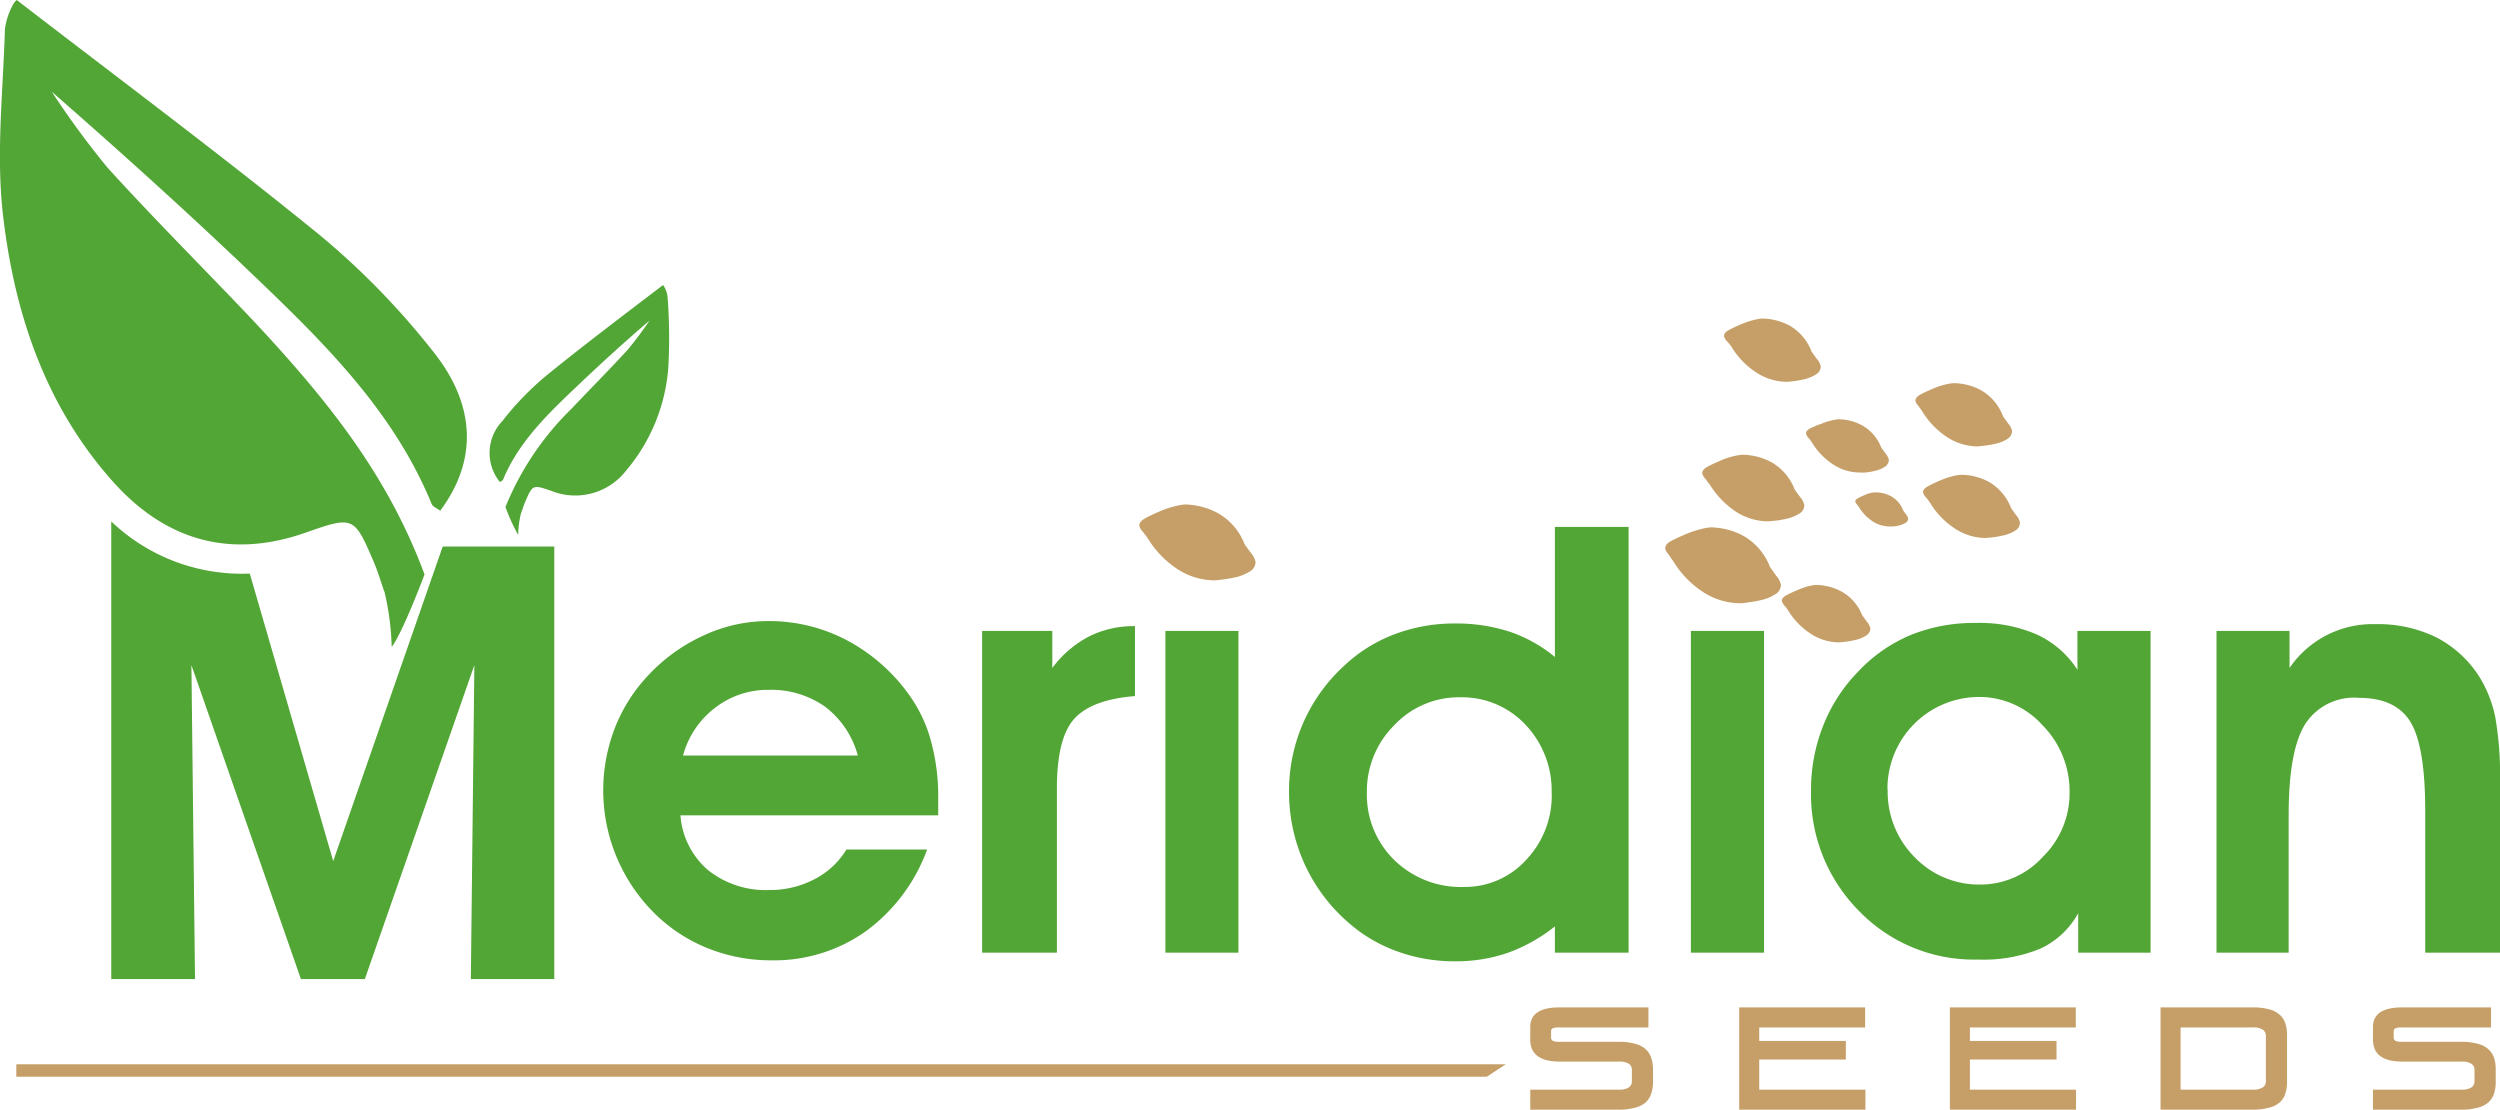 <?xml version="1.0" encoding="UTF-8"?> <svg xmlns="http://www.w3.org/2000/svg" viewBox="0 0 228.31 101.34"><defs><style>.cls-1{fill:#c69f68;}.cls-2,.cls-3{fill:#52a635;}.cls-3{fill-rule:evenodd;}</style></defs><g id="Layer_2" data-name="Layer 2"><g id="Layer_1-2" data-name="Layer 1"><path class="cls-1" d="M111.2,46.85a6.55,6.55,0,0,0-3-.78,5.43,5.43,0,0,0-.89.16,8.92,8.92,0,0,0-1.38.46c-.49.21-.93.41-1.31.62s-.58.43-.58.69a1.29,1.29,0,0,0,.31.54c.2.26.36.46.46.61a8.89,8.89,0,0,0,2.89,2.93,6.22,6.22,0,0,0,3.19.92,6.56,6.56,0,0,0,.77-.08,12.55,12.55,0,0,0,1.27-.22,4.34,4.34,0,0,0,1.19-.5,1,1,0,0,0,.54-.89,1.78,1.78,0,0,0-.42-.81c-.28-.39-.48-.65-.58-.8A5.5,5.5,0,0,0,111.2,46.85Z"></path><path class="cls-1" d="M152.8,51.24a8.83,8.83,0,0,0,2.88,2.92,6.24,6.24,0,0,0,3.2.93c.1,0,.35,0,.77-.08a10.35,10.35,0,0,0,1.27-.23,3.81,3.81,0,0,0,1.19-.5,1,1,0,0,0,.53-.88,1.78,1.78,0,0,0-.42-.81l-.57-.8a5.56,5.56,0,0,0-2.43-2.85,6.52,6.52,0,0,0-3-.78,5.2,5.2,0,0,0-.88.16,9,9,0,0,0-1.39.46c-.49.21-.92.41-1.31.61s-.57.44-.57.7a1.18,1.18,0,0,0,.31.54C152.54,50.88,152.69,51.09,152.8,51.24Z"></path><path class="cls-1" d="M168.13,54a4.94,4.94,0,0,0-2.3-.58,4.14,4.14,0,0,0-.67.11,7.59,7.59,0,0,0-1,.35c-.37.16-.7.31-1,.47s-.44.33-.44.52a1,1,0,0,0,.23.42,3.74,3.74,0,0,1,.35.46,6.79,6.79,0,0,0,2.19,2.21,4.74,4.74,0,0,0,2.42.7,5.41,5.41,0,0,0,.59-.05,8.93,8.93,0,0,0,1-.18,2.57,2.57,0,0,0,.9-.38.75.75,0,0,0,.41-.67,1.45,1.45,0,0,0-.32-.61l-.44-.61A4.19,4.19,0,0,0,168.13,54Z"></path><path class="cls-1" d="M170.92,45a2.91,2.91,0,0,0-.63.21,4.66,4.66,0,0,0-.59.28c-.18.09-.27.19-.27.31a.58.58,0,0,0,.14.25l.21.28a4.16,4.16,0,0,0,1.31,1.33,2.88,2.88,0,0,0,1.46.42l.35,0a4.28,4.28,0,0,0,.57-.1,2.06,2.06,0,0,0,.55-.23.46.46,0,0,0,.24-.4.78.78,0,0,0-.19-.37c-.13-.18-.22-.3-.26-.37a2.49,2.49,0,0,0-1.11-1.29,2.89,2.89,0,0,0-1.38-.35A1.92,1.92,0,0,0,170.92,45Z"></path><path class="cls-1" d="M181.62,44a5.43,5.43,0,0,0-2.53-.64,4.2,4.2,0,0,0-.74.12,7.44,7.44,0,0,0-1.15.39c-.41.18-.77.34-1.1.52s-.48.36-.48.57a.89.89,0,0,0,.26.45,6.31,6.31,0,0,1,.39.52,7.33,7.33,0,0,0,2.4,2.43,5.15,5.15,0,0,0,2.66.77l.65-.06a10.6,10.6,0,0,0,1.05-.19,3.31,3.31,0,0,0,1-.42.84.84,0,0,0,.44-.74,1.5,1.5,0,0,0-.35-.68c-.23-.31-.39-.54-.47-.66A4.65,4.65,0,0,0,181.62,44Z"></path><path class="cls-1" d="M175.53,37.54A7.49,7.49,0,0,0,177.94,40a5.22,5.22,0,0,0,2.66.77l.64-.07a8.47,8.47,0,0,0,1.06-.19,3.34,3.34,0,0,0,1-.41.87.87,0,0,0,.45-.74,1.56,1.56,0,0,0-.35-.68c-.23-.32-.4-.54-.48-.67a4.57,4.57,0,0,0-2-2.37,5.39,5.39,0,0,0-2.54-.65,4.74,4.74,0,0,0-.74.13,6,6,0,0,0-1.15.39c-.41.17-.77.34-1.09.51s-.48.36-.48.58a1,1,0,0,0,.26.45Z"></path><path class="cls-1" d="M165.35,39.1c-.28.15-.42.31-.42.49a1,1,0,0,0,.22.39,4.5,4.5,0,0,1,.33.44,6.39,6.39,0,0,0,2.06,2.08,4.45,4.45,0,0,0,2.28.65,4.82,4.82,0,0,0,.55,0,6.1,6.1,0,0,0,.9-.16,2.77,2.77,0,0,0,.85-.35.77.77,0,0,0,.38-.64,1.34,1.34,0,0,0-.3-.58c-.2-.27-.34-.46-.41-.57a3.88,3.88,0,0,0-1.73-2,4.52,4.52,0,0,0-2.16-.56,3.56,3.56,0,0,0-.63.11,5.23,5.23,0,0,0-1,.33C165.93,38.81,165.62,39,165.35,39.1Z"></path><path class="cls-1" d="M156.13,44.23a8,8,0,0,0,2.53,2.58,5.49,5.49,0,0,0,2.81.8l.68-.06a9.66,9.66,0,0,0,1.11-.2,3.76,3.76,0,0,0,1.05-.44.9.9,0,0,0,.47-.78,1.67,1.67,0,0,0-.37-.72c-.25-.33-.42-.57-.51-.7a4.85,4.85,0,0,0-2.13-2.5,5.7,5.7,0,0,0-2.67-.68,5.19,5.19,0,0,0-.78.13,6.65,6.65,0,0,0-1.21.41c-.43.18-.81.36-1.15.54s-.51.39-.51.61a1.18,1.18,0,0,0,.27.48C155.9,43.92,156,44.1,156.13,44.23Z"></path><path class="cls-1" d="M158.12,31.66a7.27,7.27,0,0,0,2.4,2.44,5.16,5.16,0,0,0,2.67.77l.64-.06a10.6,10.6,0,0,0,1-.19,3.31,3.31,0,0,0,1-.42.85.85,0,0,0,.45-.74,1.56,1.56,0,0,0-.36-.68l-.48-.67a4.61,4.61,0,0,0-2-2.37,5.47,5.47,0,0,0-2.53-.65,4.56,4.56,0,0,0-.74.13,7.91,7.91,0,0,0-1.16.39c-.4.17-.76.34-1.09.51s-.48.37-.48.58a1.08,1.08,0,0,0,.26.45Q158,31.47,158.12,31.66Z"></path><path class="cls-1" d="M139.75,101.34V99.51h8.09a1.63,1.63,0,0,0,.91-.2.66.66,0,0,0,.28-.58v-1a.64.64,0,0,0-.28-.58,1.55,1.55,0,0,0-.91-.2h-5.38c-1.81,0-2.71-.67-2.71-2V93.79c0-1.2.89-1.79,2.68-1.79h8.11v1.83h-8.17a1.42,1.42,0,0,0-.57.08.28.28,0,0,0-.15.26v.56a.35.35,0,0,0,.15.32,1.25,1.25,0,0,0,.58.09h5.45a5.36,5.36,0,0,1,1.44.17,2.29,2.29,0,0,1,1,.49,1.85,1.85,0,0,1,.52.79,3.34,3.34,0,0,1,.17,1.1V98.8a3.33,3.33,0,0,1-.17,1.09,1.83,1.83,0,0,1-.52.8,2.28,2.28,0,0,1-1,.48,5.36,5.36,0,0,1-1.44.17Z"></path><path class="cls-1" d="M158.83,101.34V92h11.5v1.83h-9.67v1.23h7.91v1.7h-7.91v2.75h9.7v1.83Z"></path><path class="cls-1" d="M178.07,101.34V92h11.5v1.83H179.9v1.23h7.91v1.7H179.9v2.75h9.69v1.83Z"></path><path class="cls-1" d="M197.31,101.34V92h8.42a5.5,5.5,0,0,1,1.44.16,2.37,2.37,0,0,1,1,.49,1.76,1.76,0,0,1,.53.8,3.25,3.25,0,0,1,.16,1.09V98.8a3.33,3.33,0,0,1-.16,1.09,1.76,1.76,0,0,1-.53.8,2.24,2.24,0,0,1-1,.48,5.47,5.47,0,0,1-1.44.17Zm1.83-1.83h6.6a1.62,1.62,0,0,0,.9-.2.67.67,0,0,0,.29-.58V94.61a.66.66,0,0,0-.29-.58,1.54,1.54,0,0,0-.9-.2h-6.6Z"></path><path class="cls-1" d="M216.71,101.34V99.51h8.09a1.6,1.6,0,0,0,.9-.2.66.66,0,0,0,.28-.58v-1a.64.64,0,0,0-.28-.58,1.52,1.52,0,0,0-.9-.2h-5.39q-2.7,0-2.7-2V93.79c0-1.2.89-1.79,2.68-1.79h8.1v1.83h-8.16a1.48,1.48,0,0,0-.58.08.3.3,0,0,0-.15.26v.56a.37.37,0,0,0,.15.32,1.3,1.3,0,0,0,.59.09h5.45a5.47,5.47,0,0,1,1.44.17,2.31,2.31,0,0,1,1,.49,1.87,1.87,0,0,1,.53.79,3.35,3.35,0,0,1,.16,1.1V98.8a3.33,3.33,0,0,1-.16,1.09,1.85,1.85,0,0,1-.53.8,2.3,2.3,0,0,1-1,.48,5.47,5.47,0,0,1-1.44.17Z"></path><polygon class="cls-1" points="137.52 97.19 1.49 97.19 1.49 98.33 135.78 98.33 137.52 97.19"></polygon><path class="cls-2" d="M62.14,74.46a7.29,7.29,0,0,0,2.52,5,8.44,8.44,0,0,0,5.62,1.82,8.76,8.76,0,0,0,4.13-1,7.36,7.36,0,0,0,2.89-2.7h7.37a16.06,16.06,0,0,1-5.59,7.46,14.44,14.44,0,0,1-8.61,2.66,15.39,15.39,0,0,1-6-1.17,14.67,14.67,0,0,1-5-3.43,15.8,15.8,0,0,1-3.32-16.61,14.86,14.86,0,0,1,3.11-4.88A15.9,15.9,0,0,1,64.33,58a13.92,13.92,0,0,1,5.84-1.28,15.2,15.2,0,0,1,7.13,1.73,16.47,16.47,0,0,1,5.64,4.89A13,13,0,0,1,85,67.6a19.21,19.21,0,0,1,.68,5.4c0,.15,0,.4,0,.73s0,.57,0,.73ZM78.34,69a8.31,8.31,0,0,0-3-4.47A8.53,8.53,0,0,0,70.17,63a7.84,7.84,0,0,0-4.88,1.65A8.09,8.09,0,0,0,62.38,69Z"></path><path class="cls-2" d="M103.65,63.57c-2.65.21-4.5.91-5.55,2.08S96.52,68.94,96.52,72V87H89.69V57.62H96.1V61a9.93,9.93,0,0,1,3.38-2.89,9.14,9.14,0,0,1,4.17-.93Z"></path><path class="cls-2" d="M106.43,87V57.62h6.67V87Z"></path><path class="cls-2" d="M142,60V48.12h6.73V87H142v-2.4A15,15,0,0,1,137.74,87a14.49,14.49,0,0,1-4.86.79,15.28,15.28,0,0,1-5.23-.89,13.71,13.71,0,0,1-4.41-2.56,15.74,15.74,0,0,1-4.1-5.43,15.9,15.9,0,0,1-1.42-6.66,15.46,15.46,0,0,1,5-11.42,13.78,13.78,0,0,1,4.59-2.89,15.37,15.37,0,0,1,5.53-1,15.78,15.78,0,0,1,5,.74A13,13,0,0,1,142,60Zm-.3,12.46a8.73,8.73,0,0,0-2.38-6.27,7.94,7.94,0,0,0-6-2.51,8.08,8.08,0,0,0-6,2.56,8.48,8.48,0,0,0-2.49,6.12,8.33,8.33,0,0,0,2.5,6.18A8.69,8.69,0,0,0,133.68,81a7.55,7.55,0,0,0,5.7-2.48A8.52,8.52,0,0,0,141.71,72.43Z"></path><path class="cls-2" d="M154.42,87V57.62h6.68V87Z"></path><path class="cls-2" d="M189.79,87v-3.6a7.59,7.59,0,0,1-3.45,3.23,13.6,13.6,0,0,1-5.7,1,14.6,14.6,0,0,1-10.88-4.45,15.12,15.12,0,0,1-4.37-11,15.88,15.88,0,0,1,1.1-5.88,14.77,14.77,0,0,1,3.12-4.88A14.09,14.09,0,0,1,174.47,58a15.51,15.51,0,0,1,6-1.11A13.08,13.08,0,0,1,186,57.94a8.74,8.74,0,0,1,3.72,3.23V57.62h6.68V87Zm-17.4-14.92a8.48,8.48,0,0,0,2.47,6.21,8.14,8.14,0,0,0,6,2.49,7.68,7.68,0,0,0,5.68-2.51A8.12,8.12,0,0,0,189,72.38a8.56,8.56,0,0,0-2.47-6.15,7.76,7.76,0,0,0-5.78-2.58,8.37,8.37,0,0,0-8.38,8.41Z"></path><path class="cls-2" d="M209.09,57.62V61A9.18,9.18,0,0,1,216.94,57a12.09,12.09,0,0,1,5.54,1.2,10.19,10.19,0,0,1,3.94,3.6,11.25,11.25,0,0,1,1.45,3.65,30.61,30.61,0,0,1,.44,6V87h-6.83V74c0-3.93-.46-6.63-1.36-8.09s-2.48-2.18-4.7-2.18a5.31,5.31,0,0,0-4.91,2.41c-1,1.61-1.5,4.38-1.5,8.29V87h-6.59V57.62Z"></path><path class="cls-3" d="M9.81,15.3A79.38,79.38,0,0,1,4.73,8.38c6,5.24,11.87,10.53,17.57,15.95C29,30.73,35.78,37.16,39.41,46c.11.28.52.43.79.64,3.32-4.44,3.36-9.49-.59-14.47A70.11,70.11,0,0,0,29.19,21.46C20.22,14.16,10.93,7.25,1.53,0a1.48,1.48,0,0,0-.4.53A6.5,6.5,0,0,0,.45,2.64C.29,8.18-.34,13.78.23,19.25c1,9.07,3.78,17.62,10,24.64,4.92,5.56,10.87,7.12,17.6,4.78,4.49-1.57,4.5-1.57,6.36,2.78.36.86.61,1.75.93,2.63a24.2,24.2,0,0,1,.65,5c1-1.28,3-6.62,3-6.62-3.41-9.18-8.93-16-15.72-23.26C18.66,24.57,14.12,20.05,9.81,15.3Z"></path><path class="cls-2" d="M40.43,49.91l-10,28.73L22.81,52.38a17.28,17.28,0,0,1-12.65-4.76V89.41h7.65l-.33-28.67,10,28.67h5.84l10-28.67L43,89.41h7.62V49.91Z"></path><path class="cls-3" d="M57.32,31.94a32.11,32.11,0,0,0,2-2.67c-2.33,2-4.58,4.05-6.77,6.14-2.6,2.47-5.2,5-6.6,8.37,0,.1-.19.16-.3.24a4.22,4.22,0,0,1,.23-5.57,26.63,26.63,0,0,1,4-4.14c3.46-2.81,7-5.48,10.66-8.27a.47.47,0,0,1,.15.2,2.58,2.58,0,0,1,.27.81,48.91,48.91,0,0,1,.08,6.4A16.46,16.46,0,0,1,57.16,43a5.87,5.87,0,0,1-6.78,1.84c-1.74-.6-1.74-.6-2.45,1.07-.14.33-.24.68-.36,1a9,9,0,0,0-.25,1.94,17.23,17.23,0,0,1-1.16-2.55,26.42,26.42,0,0,1,6.06-9C53.91,35.51,55.66,33.76,57.32,31.94Z"></path></g></g></svg> 